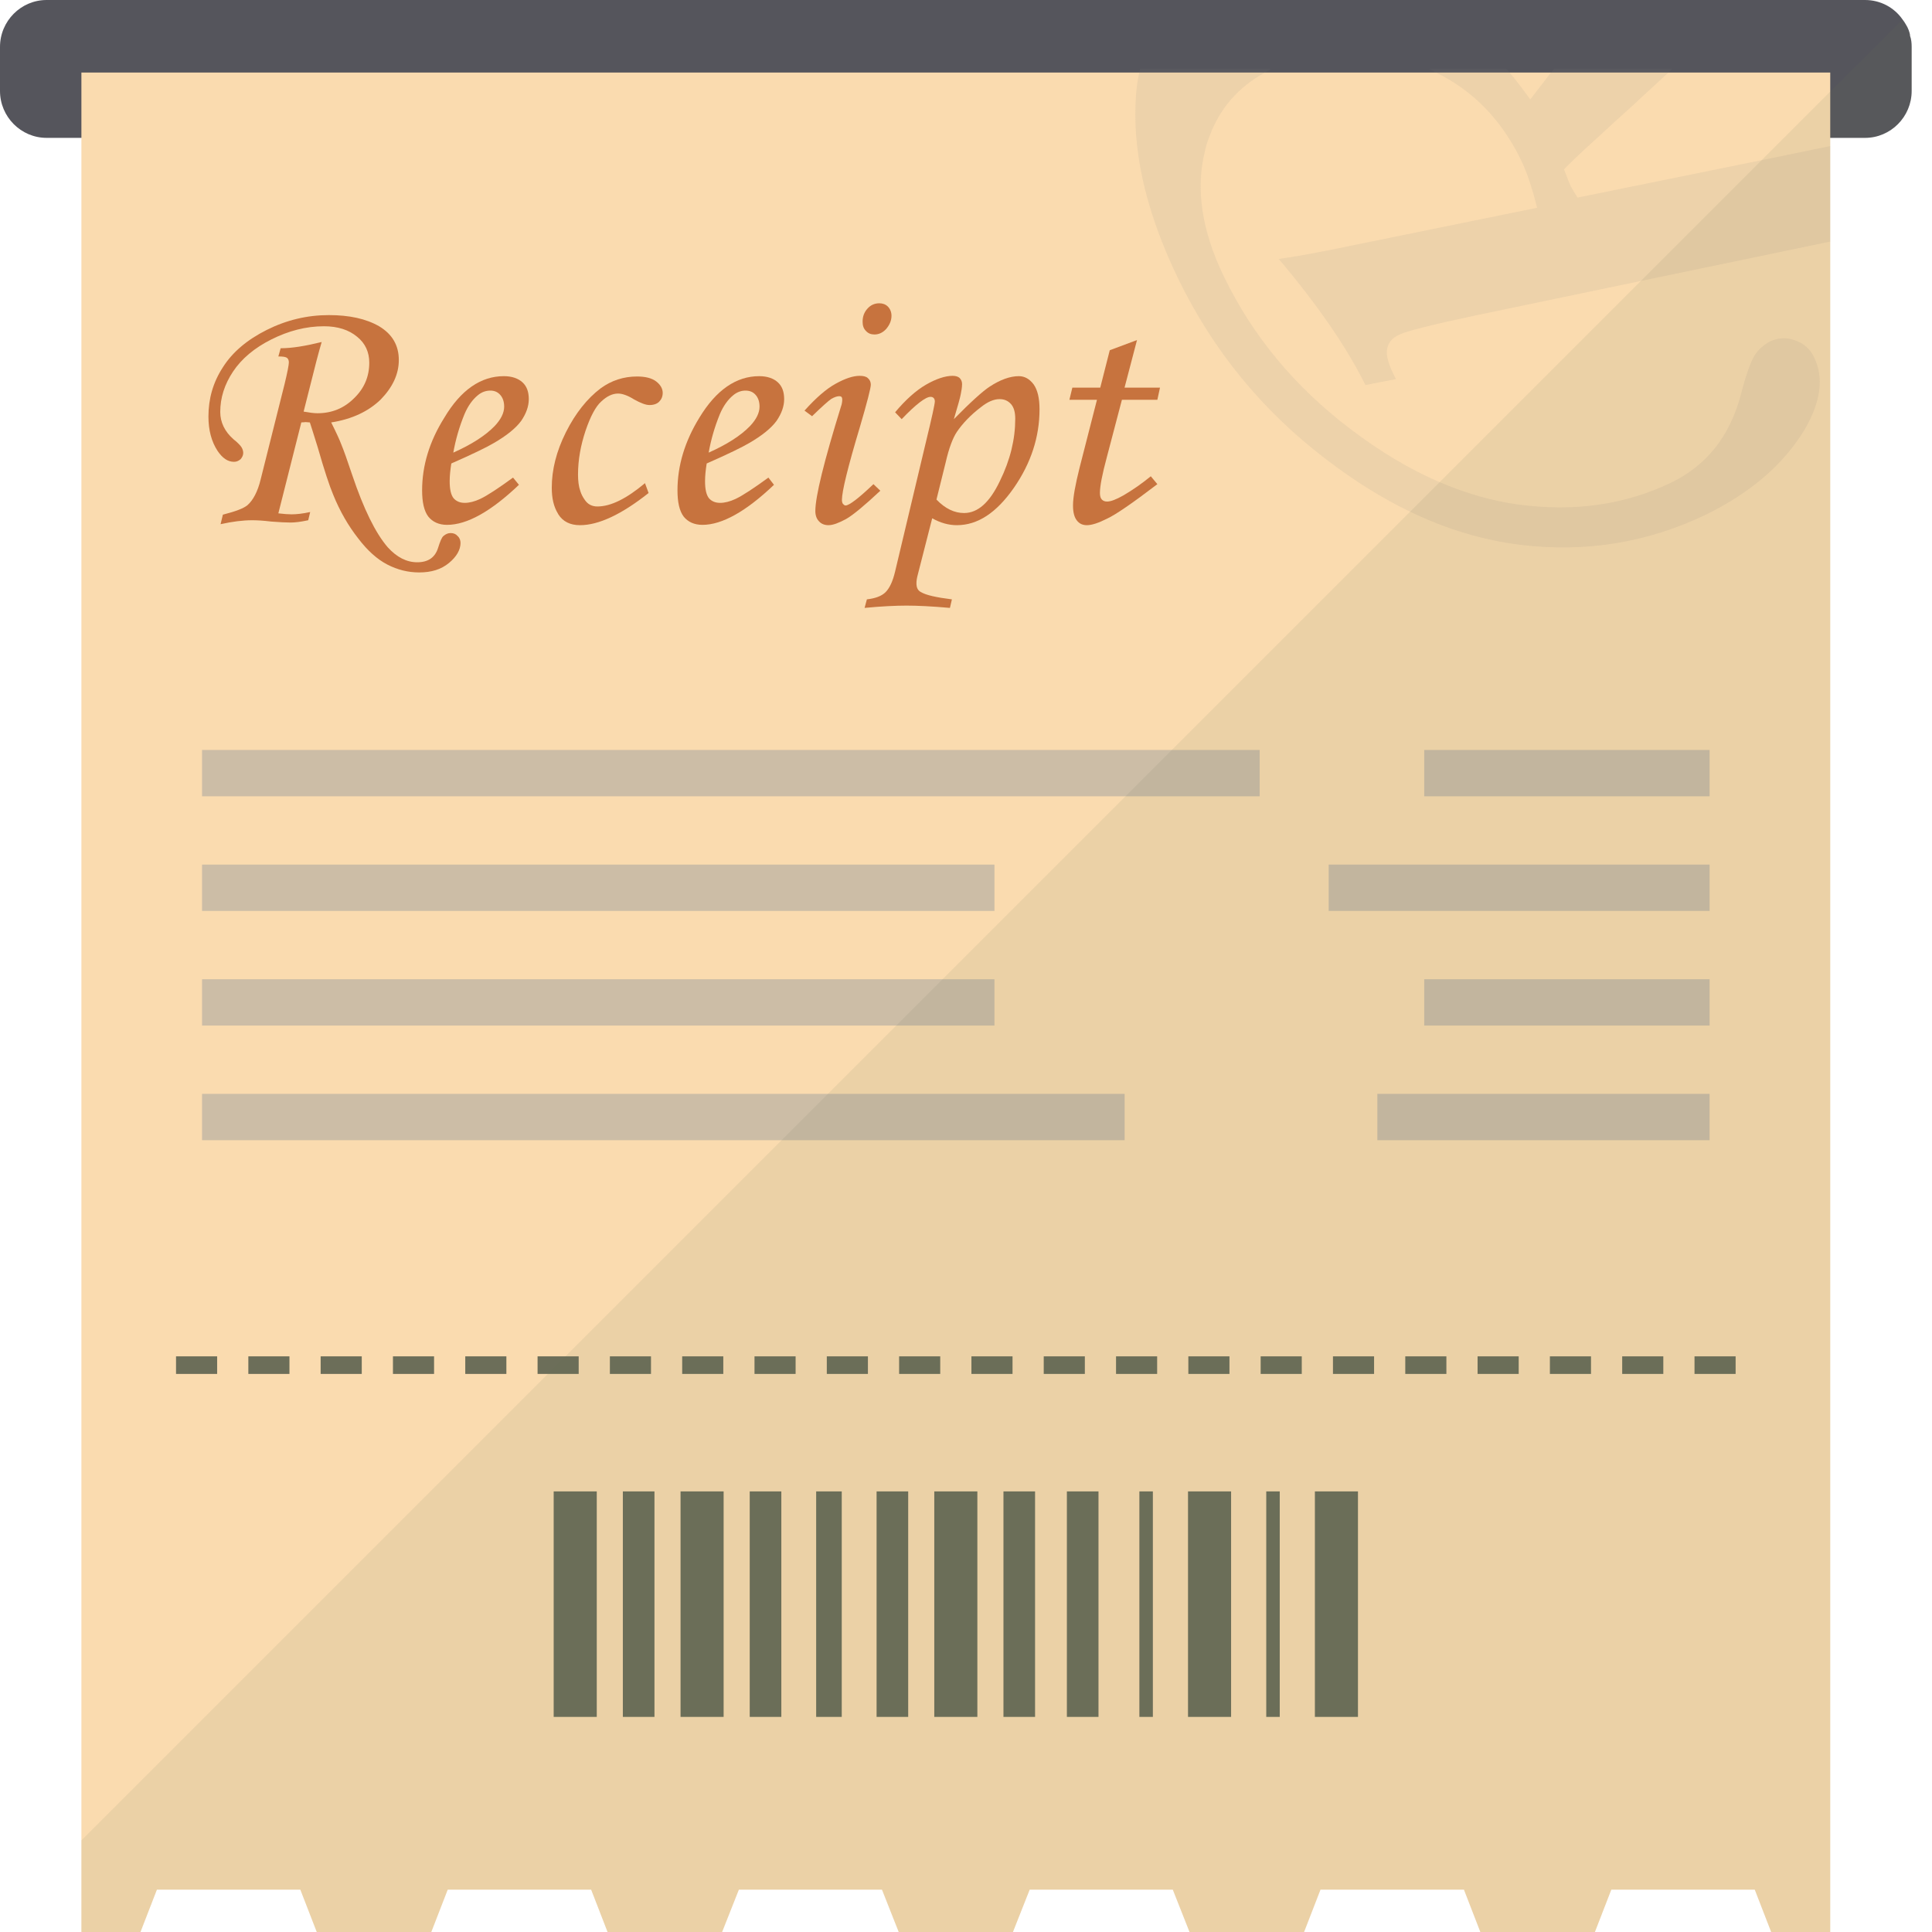 <?xml version="1.0" encoding="iso-8859-1"?>

<!DOCTYPE svg PUBLIC "-//W3C//DTD SVG 1.1//EN" "http://www.w3.org/Graphics/SVG/1.1/DTD/svg11.dtd">
<!-- Uploaded to: SVG Repo, www.svgrepo.com, Generator: SVG Repo Mixer Tools -->
<svg version="1.1" id="_x36_" xmlns="http://www.w3.org/2000/svg" xmlns:xlink="http://www.w3.org/1999/xlink" 
	 viewBox="0 0 512 512"  xml:space="preserve">
<g>
	<g>
		<path style="fill:#55555C;" d="M506.607,12.439v11.656c0,6.871-5.567,12.44-12.352,12.44H12.352C5.567,36.535,0,30.966,0,24.095
			V12.439C0,5.567,5.567,0,12.352,0h481.903c4.088,0,7.742,2.001,9.917,5.132c0.348,0.435,0.609,0.871,0.87,1.305
			c0.087,0.174,0.261,0.434,0.348,0.608c0.174,0.261,0.261,0.609,0.435,0.958c0.174,0.521,0.348,0.956,0.348,1.478
			C506.52,10.439,506.607,11.395,506.607,12.439z"/>
		<polygon style="fill:#FADBAF;" points="485.034,19.224 485.034,512 469.377,512 465.028,500.779 427.015,500.779 422.666,512 
			392.307,512 387.958,500.779 349.945,500.779 345.596,512 315.237,512 310.801,500.779 272.875,500.779 268.439,512 238.168,512 
			233.732,500.779 195.806,500.779 191.369,512 161.011,512 156.662,500.779 118.649,500.779 114.3,512 83.942,512 79.592,500.779 
			41.58,500.779 37.23,512 21.572,512 21.572,19.224 		"/>
		<g>
			<path style="fill:#C7733E;" d="M121.259,142.048c-0.435-0.521-1.044-0.783-1.827-0.783c-0.695,0-1.304,0.261-1.913,0.783
				c-0.435,0.348-0.87,1.392-1.392,3.045c-0.783,2.609-2.609,3.914-5.567,3.914c-2.784,0-5.393-1.305-7.829-4.001
				c-3.218-3.741-6.35-10.091-9.395-19.138c-1.304-3.914-2.261-6.611-2.957-8.263c-0.348-0.957-1.218-2.87-2.609-5.654
				c5.567-0.87,9.916-2.958,13.134-6.089c3.132-3.22,4.785-6.698,4.785-10.439c0-3.914-1.74-6.871-5.22-8.959
				c-3.479-2.001-7.915-2.958-13.309-2.958c-5.741,0-11.222,1.305-16.44,3.914c-5.219,2.61-9.133,5.915-11.656,9.918
				c-2.61,4.001-3.827,8.35-3.827,13.048c0,3.566,0.783,6.611,2.436,9.133c1.305,1.913,2.697,2.87,4.349,2.87
				c0.696,0,1.218-0.261,1.74-0.696c0.435-0.521,0.695-1.044,0.695-1.653c0-0.521-0.174-1.043-0.435-1.478
				c-0.261-0.435-0.957-1.218-2.175-2.175c-2.262-2-3.479-4.436-3.479-7.22c0-3.74,1.131-7.307,3.392-10.699
				c2.262-3.391,5.654-6.263,10.178-8.524c4.523-2.262,9.133-3.479,13.918-3.479c3.653,0,6.611,0.956,8.786,2.783
				c2.175,1.739,3.218,4.088,3.218,6.871c0,3.654-1.305,6.785-4.002,9.395c-2.697,2.697-5.915,4.001-9.742,4.001
				c-0.957,0-2.175-0.174-3.653-0.435l3.393-13.395c0.609-2.262,1.044-3.915,1.392-5.045c-4.262,1.043-7.828,1.652-10.873,1.652
				l-0.609,2.175c1.131,0,1.827,0.087,2.262,0.348c0.348,0.261,0.522,0.695,0.522,1.217c0,0.61-0.348,2.523-1.131,5.743
				l-6.35,25.312c-0.783,3.218-2.001,5.48-3.48,6.785c-1.044,0.87-3.131,1.652-6.524,2.523l-0.609,2.522
				c3.131-0.696,5.915-1.044,8.35-1.044c1.305,0,2.958,0.087,5.045,0.348c2.262,0.174,4.001,0.261,5.132,0.261
				c1.131,0,2.697-0.174,4.698-0.609l0.522-2.175c-2.001,0.435-3.653,0.609-4.958,0.609c-0.87,0-2-0.087-3.48-0.261l6.089-24.095
				c0.522,0,0.87-0.087,1.131-0.087l1.131,0.087c0.261,0.782,0.957,2.957,2.088,6.611c1.74,6.089,3.131,10.264,4.089,12.525
				c1.826,4.523,4.088,8.35,6.611,11.57c2.436,3.218,5.045,5.566,7.742,6.959c2.697,1.391,5.48,2.088,8.438,2.088
				c3.218,0,5.828-0.784,7.915-2.523c2.001-1.653,3.045-3.48,3.045-5.307C122.042,143.179,121.78,142.483,121.259,142.048z"/>
			<path style="fill:#C7733E;" d="M130.827,117.431c3.48-2,5.915-4.002,7.307-5.915c1.305-1.913,2-3.827,2-5.74
				c0-1.913-0.522-3.393-1.653-4.436c-1.131-1.045-2.784-1.653-4.958-1.653c-6.089,0-11.395,3.654-15.744,10.96
				c-4.001,6.351-5.915,12.788-5.915,19.312c0,3.13,0.522,5.479,1.653,6.958c1.131,1.392,2.784,2.175,4.958,2.175
				c5.306,0,11.656-3.567,19.05-10.612l-1.566-1.915c-3.827,2.784-6.698,4.698-8.699,5.655c-1.479,0.694-2.871,1.043-4.089,1.043
				c-1.304,0-2.261-0.434-2.957-1.217c-0.696-0.871-1.044-2.349-1.044-4.523c0-1.479,0.174-3.045,0.435-4.698
				C125.347,120.301,129.088,118.475,130.827,117.431z M123.085,109.776c0.957-2.262,2.175-3.914,3.566-5.046
				c1.044-0.869,2.175-1.217,3.306-1.217c1.044,0,1.913,0.348,2.609,1.13c0.696,0.784,1.044,1.827,1.044,3.132
				c0,1.652-0.87,3.391-2.522,5.132c-2.436,2.523-6.089,4.871-10.96,7.045C120.737,116.562,121.693,113.169,123.085,109.776z"/>
			<path style="fill:#C7733E;" d="M173.885,101.078c-1.131-0.87-2.871-1.305-5.045-1.305c-3.566,0-6.785,1.044-9.655,3.131
				c-3.566,2.697-6.698,6.611-9.221,11.657c-2.522,5.045-3.74,9.915-3.74,14.7c0,2.784,0.522,5.046,1.653,6.872
				c0,0.087,0.087,0.087,0.087,0.174c1.218,1.913,3.131,2.87,5.741,2.87c4.958,0,11.047-2.87,18.18-8.524l-0.957-2.61
				c-4.871,4.089-9.047,6.177-12.613,6.177c-1.479,0-2.609-0.609-3.393-1.827c-0.435-0.608-0.87-1.392-1.131-2.262
				c-0.435-1.218-0.609-2.696-0.609-4.349c0-3.914,0.696-7.742,2.001-11.656c1.305-3.827,2.697-6.437,4.175-7.742
				c1.479-1.392,2.957-2.088,4.436-2.088c1.131,0,2.609,0.521,4.262,1.566c1.74,0.956,3.044,1.478,4.088,1.478
				c1.131,0,2.001-0.348,2.523-0.87c0.609-0.608,0.957-1.392,0.957-2.349C175.625,102.991,175.016,101.947,173.885,101.078z"/>
			<path style="fill:#C7733E;" d="M198.502,117.431c3.48-2,5.915-4.002,7.307-5.915c1.305-1.913,2.001-3.827,2.001-5.74
				c0-1.913-0.522-3.393-1.653-4.436c-1.131-1.045-2.784-1.653-4.958-1.653c-6.089,0-11.395,3.654-15.832,10.96
				c-3.914,6.351-5.828,12.788-5.828,19.312c0,3.13,0.522,5.479,1.653,6.958c1.131,1.392,2.784,2.175,4.958,2.175
				c5.219,0,11.569-3.567,18.963-10.612l-1.479-1.915c-3.827,2.784-6.698,4.698-8.699,5.655c-1.479,0.694-2.87,1.043-4.088,1.043
				c-1.305,0-2.262-0.434-2.958-1.217c-0.695-0.871-1.044-2.349-1.044-4.523c0-1.479,0.174-3.045,0.435-4.698
				C193.022,120.301,196.762,118.475,198.502,117.431z M190.76,109.776c0.957-2.262,2.175-3.914,3.567-5.046
				c1.044-0.869,2.175-1.217,3.218-1.217c1.131,0,2.001,0.348,2.697,1.13c0.696,0.784,1.044,1.827,1.044,3.132
				c0,1.652-0.87,3.391-2.523,5.132c-2.435,2.523-6.089,4.871-10.96,7.045C188.412,116.562,189.369,113.169,190.76,109.776z"/>
			<path style="fill:#C7733E;" d="M231.47,128.305c-3.915,3.741-6.437,5.654-7.394,5.654c-0.261,0-0.435-0.174-0.696-0.435
				c-0.174-0.261-0.261-0.61-0.261-1.044c0-2.262,1.566-8.699,4.784-19.398c1.913-6.524,2.871-10.265,2.871-11.134
				c0-0.696-0.261-1.305-0.783-1.739c-0.435-0.435-1.218-0.608-2.175-0.608c-1.74,0-3.827,0.694-6.35,2.088
				c-2.523,1.391-5.219,3.74-8.264,7.132l2,1.479c2.697-2.61,4.349-4.089,5.132-4.61c0.783-0.435,1.479-0.697,2.088-0.697
				c0.522,0,0.783,0.261,0.783,0.871c0,0.521-0.087,1.217-0.348,1.913c-4.523,14.613-6.785,23.834-6.785,27.661
				c0,1.132,0.348,2.088,0.957,2.697c0.609,0.695,1.479,1.044,2.522,1.044c1.218,0,2.784-0.608,4.698-1.653
				c1.826-1.043,4.871-3.566,9.046-7.48L231.47,128.305z M235.297,81.245c-0.609-0.608-1.392-0.87-2.262-0.87
				c-1.217,0-2.261,0.434-3.131,1.392c-0.87,0.957-1.304,2.088-1.304,3.479c0,1.045,0.261,1.827,0.87,2.436
				c0.609,0.697,1.392,0.958,2.262,0.958c1.131,0,2.175-0.435,3.131-1.479c0.87-1.044,1.392-2.175,1.392-3.48
				C236.254,82.724,235.906,81.854,235.297,81.245z"/>
			<path style="fill:#C7733E;" d="M273.919,101.86c-1.044-1.392-2.348-2.175-3.914-2.175c-2.348,0-4.958,0.957-7.741,2.783
				c-1.74,1.132-4.871,3.915-9.482,8.613c1.044-3.48,1.653-5.654,1.827-6.611c0.174-0.87,0.348-1.827,0.348-2.696
				c0-0.697-0.261-1.219-0.696-1.653c-0.435-0.348-1.044-0.521-1.826-0.521c-1.914,0-4.349,0.782-7.046,2.348
				c-2.697,1.566-5.393,4.002-8.177,7.307l1.74,1.827c3.74-3.915,6.35-5.915,7.654-5.915c0.696,0,1.131,0.435,1.131,1.218
				c0,0.696-0.783,4.262-2.348,10.699l-8.177,34.36c-0.609,2.609-1.479,4.436-2.523,5.479c-1.044,1.045-2.697,1.653-4.958,1.915
				l-0.608,2.262c4.523-0.435,8.263-0.608,11.134-0.608c2.784,0,6.611,0.173,11.482,0.608l0.522-2.262
				c-4.175-0.521-6.872-1.131-8.177-1.915c-0.87-0.434-1.218-1.217-1.218-2.348c0-0.608,0.087-1.305,0.348-2.262l3.827-14.962
				c2.175,1.219,4.349,1.827,6.524,1.827c5.567,0,10.525-3.306,15.135-9.917c4.523-6.524,6.785-13.483,6.785-20.79
				C275.485,105.514,274.963,103.34,273.919,101.86z M264.96,127.522c-2.697,5.653-5.828,8.437-9.482,8.437
				c-2.522,0-4.958-1.131-7.306-3.567l2.435-9.829c0.87-3.827,1.914-6.524,2.958-8.089c1.479-2.175,3.566-4.436,6.437-6.611
				c1.74-1.392,3.393-2.088,4.871-2.088c1.304,0,2.262,0.434,3.044,1.304c0.783,0.871,1.131,2.175,1.131,3.915
				C269.048,116.387,267.743,121.868,264.96,127.522z"/>
			<path style="fill:#C7733E;" d="M297.318,105.95h9.395l0.696-3.219h-9.395l3.305-12.613l-7.22,2.697l-2.522,9.916h-7.394
				l-0.783,3.219h7.307l-4.61,18.006c-1.131,4.523-1.74,7.829-1.74,10.004c0,1.826,0.348,3.131,1.044,4.001
				c0.609,0.784,1.479,1.218,2.609,1.218c1.392,0,3.132-0.608,5.393-1.74c2.262-1.043,6.698-4.088,13.309-9.133l-1.74-2.088
				c-2.349,1.913-4.697,3.567-7.22,5.045c-2.001,1.131-3.392,1.652-4.349,1.652c-0.609,0-1.044-0.173-1.392-0.521
				c-0.348-0.347-0.522-0.957-0.522-1.739c0-1.827,0.609-4.958,1.827-9.481L297.318,105.95z"/>
		</g>
		<path style="opacity:0.1;fill:#808081;" d="M466.854,42.449l-48.799,9.917c-0.957-1.566-1.74-2.783-2.088-3.654l-1.479-3.827
			c1.217-1.305,4.088-4.088,8.785-8.35c2.61-2.436,5.915-5.394,9.743-8.873c3.219-3.045,6.35-5.828,9.133-8.438
			c0.348-0.347,0.696-0.608,1.044-0.957h-31.402c-0.261,0.261-0.435,0.61-0.783,0.957c-1.566,2.089-3.393,4.436-5.48,7.132
			c-1.827-2.522-3.566-4.871-5.48-7.132c-0.261-0.347-0.522-0.608-0.783-0.957h-20.616c0.608,0.261,1.305,0.61,1.913,0.957
			c8.003,3.915,14.44,9.742,19.224,17.311c1.217,1.826,2.262,3.74,3.218,5.74c1.653,3.306,3.044,7.568,4.349,12.787l-49.495,10.091
			c-8.264,1.74-14.614,2.87-18.963,3.48c10.351,12.264,18.006,23.399,22.964,33.402l8.09-1.566
			c-1.914-3.566-2.697-6.263-2.349-7.915c0.261-1.739,1.304-2.958,3.131-3.827c1.914-0.958,8.786-2.697,20.703-5.22l43.406-9.047
			l50.191-10.438V38.709L466.854,42.449z M480.772,94.728c-1.044-2.262-2.784-3.741-5.045-4.523
			c-2.262-0.87-4.523-0.696-6.611,0.261c-1.653,0.87-3.044,2.088-4.088,3.653c-1.044,1.653-2.349,5.22-3.74,10.699
			c-2.958,10.873-9.047,18.529-18.354,23.053c-12.265,5.914-25.748,7.828-40.622,5.827c-6.959-0.957-13.831-2.958-20.79-5.915
			c-7.916-3.394-15.745-8.09-23.66-14.093c-14.788-11.222-25.922-24.704-33.49-40.361c-5.915-12.179-7.568-23.313-5.045-33.316
			c0.261-1.218,0.609-2.349,1.044-3.479c2.697-7.569,7.655-13.396,14.874-17.311c0.522-0.347,1.131-0.696,1.74-0.957h-34.882
			c-0.086,0.348-0.174,0.61-0.174,0.957c-0.435,1.914-0.696,3.828-0.87,5.915c-0.261,3.653-0.261,7.481,0.087,11.396
			c0.957,11.482,4.611,23.921,11.047,37.229c9.22,19.05,22.268,35.056,39.317,48.017c7.394,5.654,14.788,10.265,22.182,13.83
			c9.742,4.698,19.485,7.568,29.314,8.786c17.31,2.088,33.664-0.609,49.06-8.002c11.917-5.829,20.702-13.396,26.269-22.704
			C482.512,106.471,483.382,100.121,480.772,94.728z"/>
		<g>
			<rect x="53.547" y="198.75" style="fill:#CCBDA6;" width="280.282" height="12.278"/>
			<rect x="53.547" y="229.128" style="fill:#CCBDA6;" width="209.992" height="12.278"/>
			<rect x="53.547" y="259.507" style="fill:#CCBDA6;" width="209.992" height="12.278"/>
			<rect x="53.547" y="289.886" style="fill:#CCBDA6;" width="244.491" height="12.278"/>
			<rect x="352.116" y="229.128" style="fill:#CCBDA6;" width="100.944" height="12.278"/>
			<rect x="377.431" y="198.75" style="fill:#CCBDA6;" width="75.629" height="12.278"/>
			<rect x="377.431" y="259.507" style="fill:#CCBDA6;" width="75.629" height="12.278"/>
			<rect x="365.006" y="289.886" style="fill:#CCBDA6;" width="88.053" height="12.278"/>
		</g>
		<g>
			<rect x="46.65" y="359.444" style="fill:#6C6E59;" width="10.895" height="4.661"/>
			<rect x="65.813" y="359.444" style="fill:#6C6E59;" width="10.895" height="4.661"/>
			<rect x="84.975" y="359.444" style="fill:#6C6E59;" width="10.895" height="4.661"/>
			<rect x="104.137" y="359.444" style="fill:#6C6E59;" width="10.895" height="4.661"/>
			<rect x="123.3" y="359.444" style="fill:#6C6E59;" width="10.895" height="4.661"/>
			<rect x="142.462" y="359.444" style="fill:#6C6E59;" width="10.895" height="4.661"/>
			<rect x="161.625" y="359.444" style="fill:#6C6E59;" width="10.895" height="4.661"/>
			<rect x="180.787" y="359.444" style="fill:#6C6E59;" width="10.895" height="4.661"/>
			<rect x="199.95" y="359.444" style="fill:#6C6E59;" width="10.895" height="4.661"/>
			<rect x="219.112" y="359.444" style="fill:#6C6E59;" width="10.895" height="4.661"/>
			<rect x="238.275" y="359.444" style="fill:#6C6E59;" width="10.895" height="4.661"/>
			<rect x="257.437" y="359.444" style="fill:#6C6E59;" width="10.895" height="4.661"/>
			<rect x="276.6" y="359.444" style="fill:#6C6E59;" width="10.895" height="4.661"/>
			<rect x="295.762" y="359.444" style="fill:#6C6E59;" width="10.895" height="4.661"/>
			<rect x="314.924" y="359.444" style="fill:#6C6E59;" width="10.895" height="4.661"/>
			<rect x="334.087" y="359.444" style="fill:#6C6E59;" width="10.895" height="4.661"/>
			<rect x="353.25" y="359.444" style="fill:#6C6E59;" width="10.895" height="4.661"/>
			<rect x="372.412" y="359.444" style="fill:#6C6E59;" width="10.895" height="4.661"/>
			<rect x="391.574" y="359.444" style="fill:#6C6E59;" width="10.895" height="4.661"/>
			<rect x="410.737" y="359.444" style="fill:#6C6E59;" width="10.895" height="4.661"/>
			<rect x="429.899" y="359.444" style="fill:#6C6E59;" width="10.895" height="4.661"/>
			<rect x="449.062" y="359.444" style="fill:#6C6E59;" width="10.895" height="4.661"/>
		</g>
		<g>
			<rect x="146.731" y="395.237" style="fill:#6C6E59;" width="11.417" height="59.76"/>
			<rect x="165.062" y="395.237" style="fill:#6C6E59;" width="8.377" height="59.76"/>
			<rect x="180.352" y="395.237" style="fill:#6C6E59;" width="11.417" height="59.76"/>
			<rect x="216.292" y="395.237" style="fill:#6C6E59;" width="6.781" height="59.76"/>
			<rect x="198.684" y="395.237" style="fill:#6C6E59;" width="8.377" height="59.76"/>
			<rect x="247.595" y="395.237" style="fill:#6C6E59;" width="11.417" height="59.76"/>
			<rect x="232.305" y="395.237" style="fill:#6C6E59;" width="8.376" height="59.76"/>
			<rect x="301.948" y="395.237" style="fill:#6C6E59;" width="3.574" height="59.76"/>
			<rect x="335.57" y="395.237" style="fill:#6C6E59;" width="3.574" height="59.76"/>
			<rect x="265.926" y="395.237" style="fill:#6C6E59;" width="8.377" height="59.76"/>
			<rect x="314.837" y="395.237" style="fill:#6C6E59;" width="11.417" height="59.76"/>
			<rect x="282.736" y="395.237" style="fill:#6C6E59;" width="8.377" height="59.76"/>
			<rect x="348.458" y="395.237" style="fill:#6C6E59;" width="11.417" height="59.76"/>
		</g>
	</g>
	<path style="opacity:0.1;fill:#6C6E59;" d="M506.607,12.439v11.656c0,6.871-5.567,12.44-12.352,12.44h-9.221V512h-15.657
		l-4.349-11.221h-38.013L422.666,512h-30.358l-4.349-11.221h-38.013L345.596,512h-30.358l-4.436-11.221h-37.926L268.439,512h-30.271
		l-4.436-11.221h-37.926L191.369,512h-30.358l-4.349-11.221h-38.013L114.3,512H83.942l-4.349-11.221H41.58L37.23,512H21.572v-24.27
		L207.114,302.19l12.265-12.265l18.18-18.18l12.265-12.265l48.451-48.451l186.759-186.76l16.179-16.091l2.958-3.045
		C505.737,7.132,506.607,9.655,506.607,12.439z"/>
</g>
</svg>